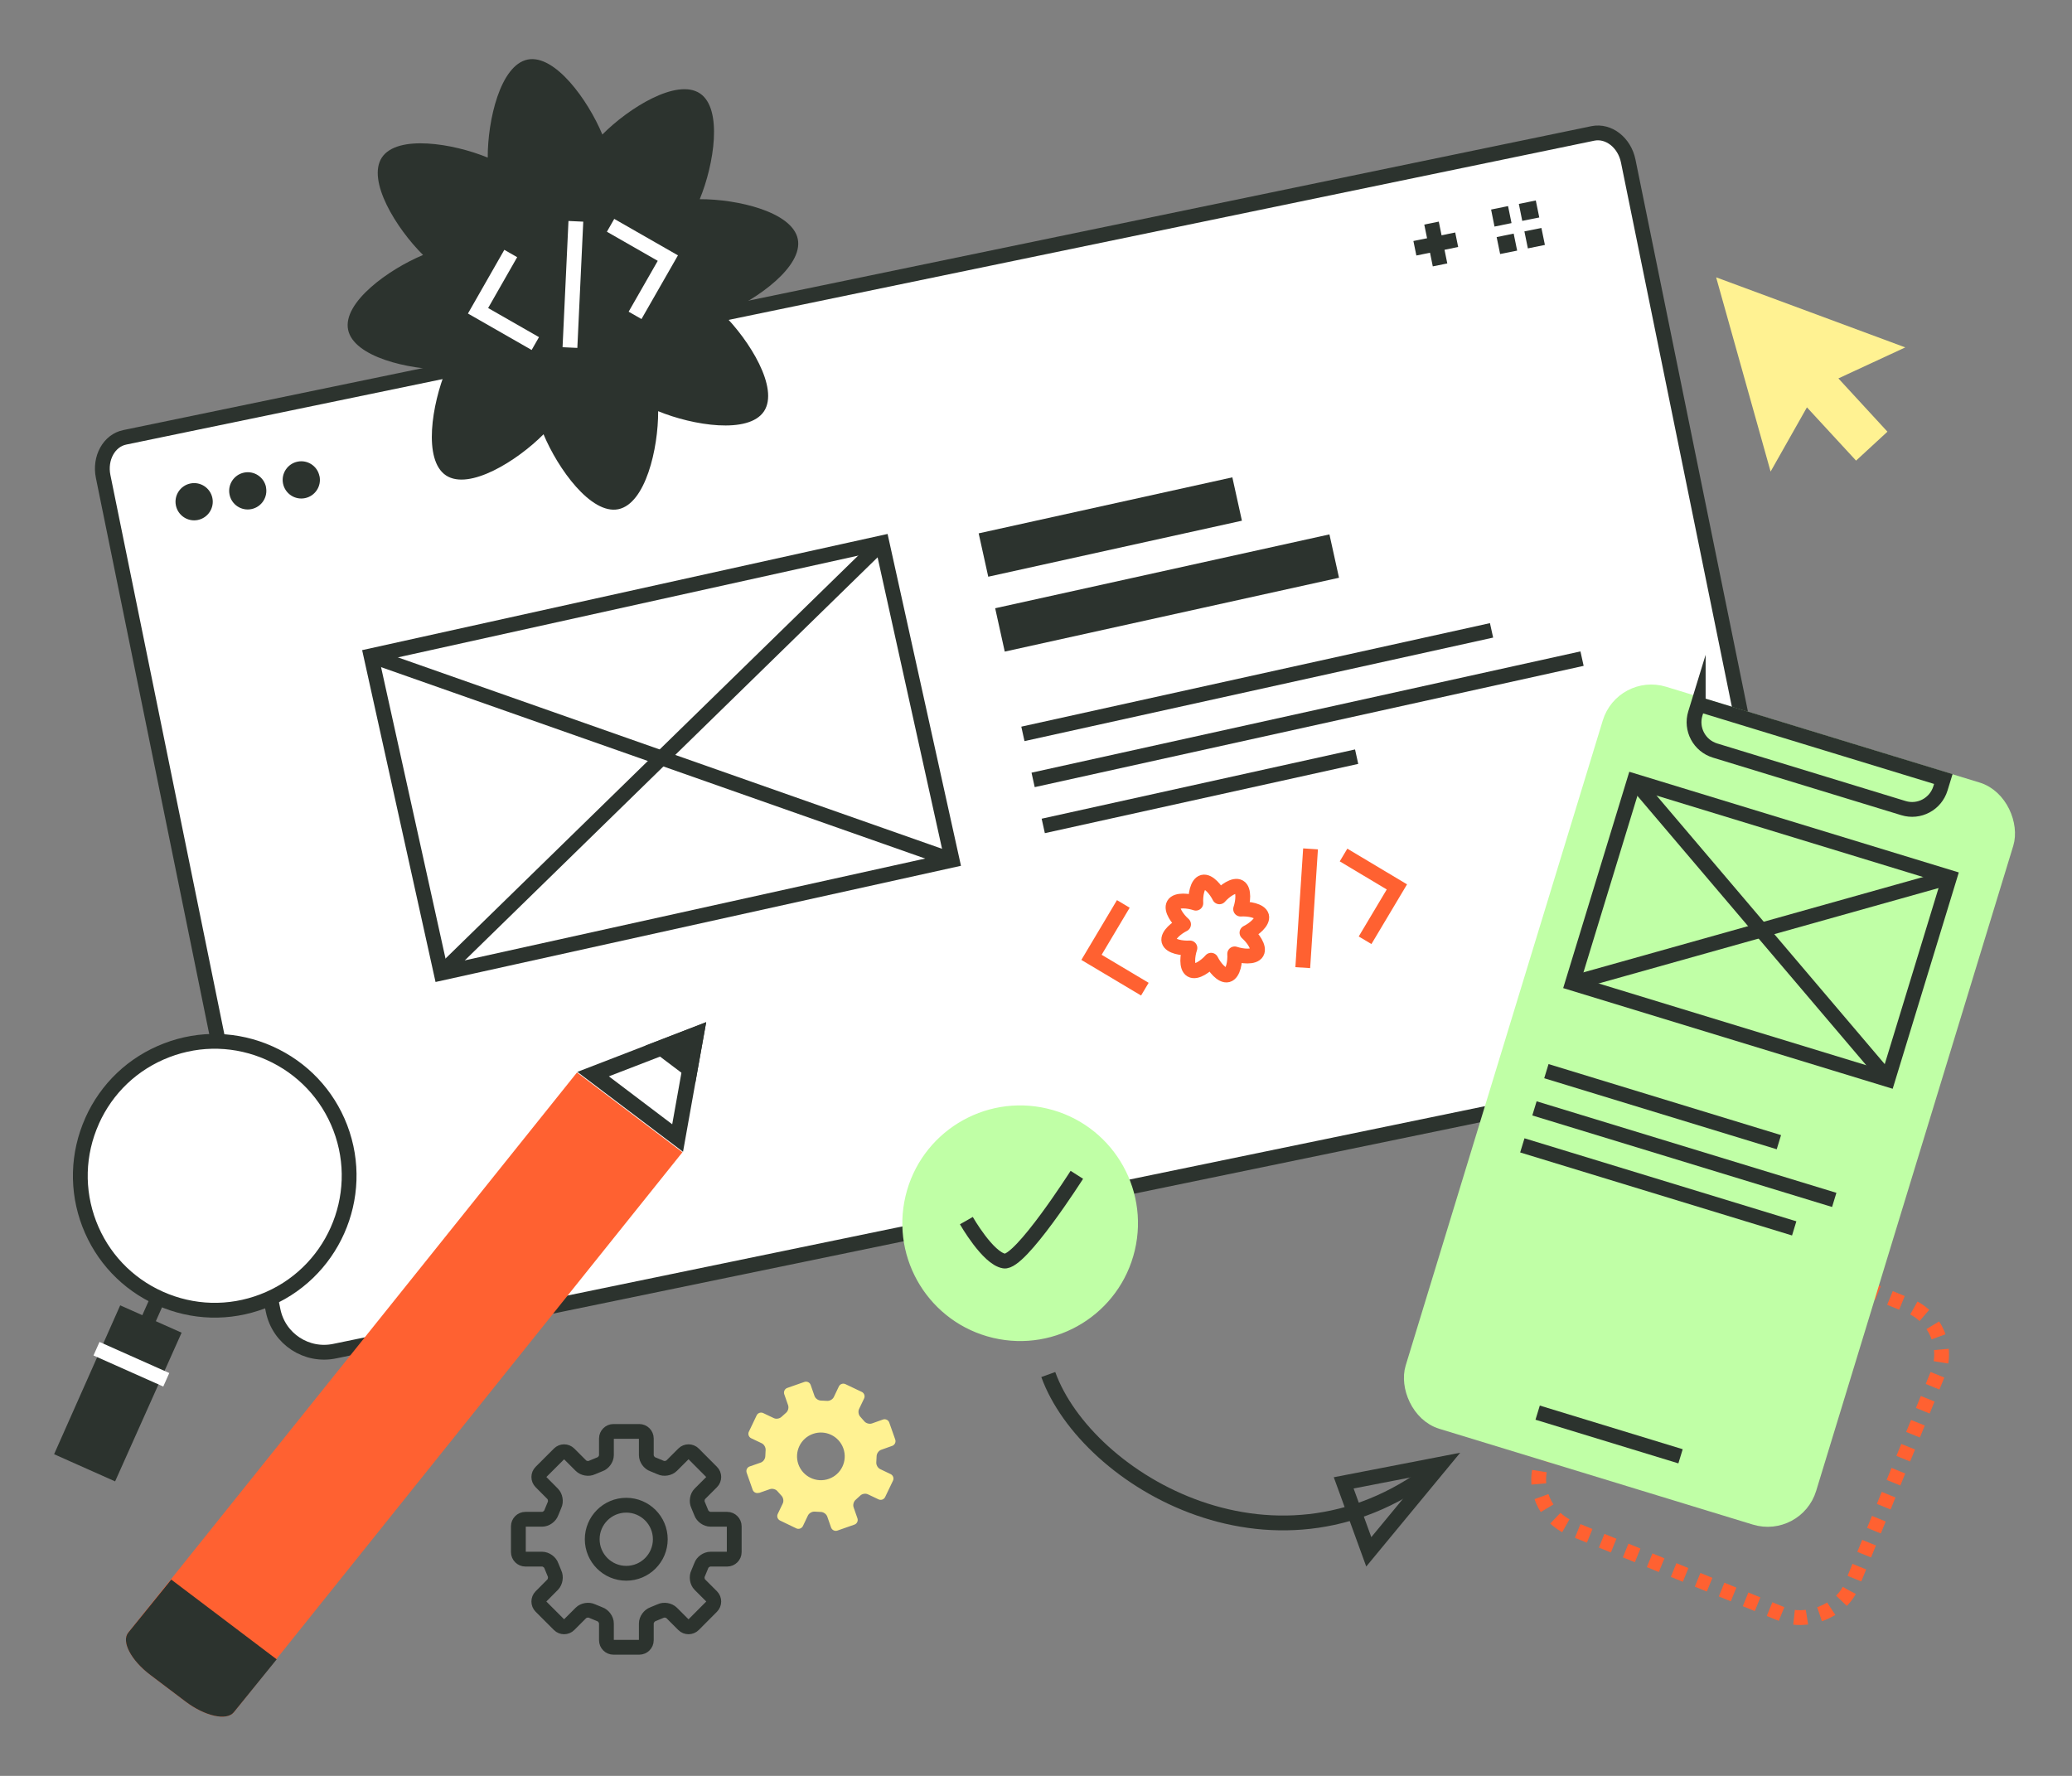 <?xml version="1.0" encoding="UTF-8"?>
<svg id="Ebene_4" data-name="Ebene 4" xmlns="http://www.w3.org/2000/svg" viewBox="0 0 280 240">
  <rect x="0" y="0" width="280" height="240" fill="#808080" stroke="none"/>
  <defs>
    <style>
      .cls-1, .cls-2, .cls-3, .cls-4, .cls-5, .cls-6, .cls-7, .cls-8, .cls-9 {
        stroke-width: 2px;
      }

      .cls-1, .cls-3, .cls-5, .cls-10, .cls-7 {
        stroke: #2c332e;
      }

      .cls-1, .cls-11 {
        fill: #2c332e;
      }

      .cls-2, .cls-3 {
        stroke-linecap: round;
      }

      .cls-2, .cls-3, .cls-9 {
        stroke-linejoin: round;
      }

      .cls-2, .cls-4, .cls-5, .cls-10, .cls-6, .cls-7, .cls-8 {
        fill: none;
      }

      .cls-2, .cls-4, .cls-8 {
        stroke: #ff6131;
      }

      .cls-12 {
        fill: #ff6131;
      }

      .cls-3, .cls-13 {
        fill: #fff;
      }

      .cls-14 {
        fill: #fff292;
      }

      .cls-10 {
        stroke-width: 6px;
      }

      .cls-6 {
        stroke: #fff;
      }

      .cls-7, .cls-8 {
        stroke-miterlimit: 10;
      }

      .cls-8 {
        stroke-dasharray: 1.75;
      }

      .cls-9 {
        fill: #c0ffa6;
        stroke: #c0ffa6;
      }
    </style>
  </defs>
  <path class="cls-3" d="M237.59,142.88c3.77-.8,6.2-4.5,5.43-8.28l-22.99-112.84c-.51-2.49-2.64-4.16-4.77-3.73L16.87,59.1c-2.13.43-3.44,2.81-2.93,5.3l22.97,112.72c.78,3.83,4.53,6.29,8.36,5.47l192.33-39.7Z"/>
  <rect class="cls-8" x="212.62" y="168.99" width="45.08" height="45.08" rx="7.1" ry="7.1" transform="translate(-30.93 337.05) rotate(-67.84)"/>
  <g>
    <g>
      <path class="cls-11" d="M28.7,67.3c.28,1.36-.6,2.69-1.96,2.97-1.36.28-2.69-.6-2.97-1.96-.28-1.36.6-2.69,1.96-2.97,1.36-.28,2.69.6,2.97,1.96Z"/>
      <path class="cls-11" d="M35.94,65.83c.28,1.36-.6,2.69-1.96,2.97-1.36.28-2.69-.6-2.96-1.96-.28-1.36.6-2.69,1.96-2.97,1.36-.28,2.69.6,2.97,1.96Z"/>
      <path class="cls-11" d="M43.18,64.35c.28,1.36-.6,2.69-1.96,2.97-1.36.28-2.69-.6-2.97-1.96-.28-1.36.6-2.69,1.96-2.97,1.36-.28,2.69.6,2.96,1.96Z"/>
    </g>
    <g>
      <line class="cls-5" x1="193.45" y1="30.15" x2="194.6" y2="35.8"/>
      <line class="cls-5" x1="196.85" y1="32.4" x2="191.2" y2="33.55"/>
    </g>
    <g>
      <polygon class="cls-11" points="203.79 27.85 201.5 28.32 201.96 30.62 204.26 30.15 203.79 27.85 203.79 27.85"/>
      <polygon class="cls-11" points="204.55 31.57 202.25 32.04 202.72 34.33 205.02 33.87 204.55 31.57 204.55 31.57"/>
      <polygon class="cls-11" points="207.54 27.09 205.25 27.56 205.71 29.85 208.01 29.39 207.54 27.09 207.54 27.09"/>
      <polygon class="cls-11" points="208.3 30.81 206 31.27 206.47 33.57 208.77 33.1 208.3 30.81 208.3 30.81"/>
    </g>
  </g>
  <g>
    <path class="cls-12" d="M20.32,226.36l4.75,3.59c2.62,1.98,5.54,2.64,6.52,1.46l60.63-75.69-14.25-10.78-60.63,75.68c-.98,1.18.35,3.75,2.98,5.73Z"/>
    <path class="cls-11" d="M37.39,224.25l-14.25-10.78-5.8,7.16c-.98,1.18.35,3.75,2.98,5.73l4.75,3.59c2.62,1.98,5.54,2.64,6.52,1.46l5.8-7.16Z"/>
    <path class="cls-11" d="M92.72,141.43l-1.88,10.51-8.56-6.48,10.44-4.03M95.43,138.14l-17.41,6.72,14.28,10.8,3.13-17.52h0Z"/>
    <polygon class="cls-11" points="93.95 146.38 95.43 138.14 87.23 141.31 93.95 146.38"/>
  </g>
  <g>
    <g>
      <line class="cls-5" x1="138.23" y1="99.18" x2="201.56" y2="85.19"/>
      <line class="cls-5" x1="139.61" y1="105.4" x2="213.79" y2="89.01"/>
      <line class="cls-5" x1="140.98" y1="111.62" x2="183.33" y2="102.26"/>
    </g>
    <g>
      <line class="cls-10" x1="132.9" y1="75.01" x2="167.18" y2="67.44"/>
      <line class="cls-10" x1="135.13" y1="85.13" x2="180.3" y2="75.15"/>
    </g>
    <g>
      <rect class="cls-7" x="54.04" y="80.47" width="70.72" height="43.93" transform="translate(-20.01 21.72) rotate(-12.47)"/>
      <line class="cls-7" x1="119.18" y1="73.35" x2="59.61" y2="131.52"/>
      <line class="cls-7" x1="50.13" y1="88.62" x2="128.67" y2="116.25"/>
    </g>
  </g>
  <g>
    <rect class="cls-9" x="203.02" y="97.98" width="56" height="102.86" rx="5.85" ry="5.85" transform="translate(53.73 -60.97) rotate(16.99)"/>
    <path class="cls-7" d="M229.49,95.16l-.39,1.27c-.65,2.11.54,4.35,2.66,5l25.46,7.78c2.11.65,4.35-.54,5-2.66l.39-1.27-33.12-10.12Z"/>
    <line class="cls-7" x1="207.79" y1="190.91" x2="227.1" y2="196.81"/>
    <g>
      <rect class="cls-7" x="215.71" y="111.42" width="44.56" height="28.57" transform="translate(47.1 -64.04) rotate(16.99)"/>
      <line class="cls-7" x1="263.48" y1="118.55" x2="212.51" y2="132.86"/>
      <line class="cls-7" x1="255.13" y1="145.87" x2="220.86" y2="105.53"/>
      <line class="cls-7" x1="240.39" y1="154.36" x2="208.97" y2="144.76"/>
      <line class="cls-7" x1="247.87" y1="162.16" x2="207.36" y2="149.79"/>
      <line class="cls-7" x1="242.46" y1="166.01" x2="205.72" y2="154.79"/>
    </g>
  </g>
  <path class="cls-14" d="M102.55,201.77l1.49-.52c.35-.12.82.01,1.04.3l.51.57c.26.26.35.73.19,1.06l-.68,1.42c-.16.33-.02.73.31.89l2.2,1.06c.33.16.73.01.89-.31l.68-1.43c.16-.33.58-.56.95-.52l.77.04c.37,0,.76.27.89.62l.52,1.49c.12.34.51.53.85.41l2.31-.81c.34-.12.52-.51.4-.85l-.52-1.49c-.12-.35.02-.81.31-1.04l.57-.52c.26-.27.73-.35,1.06-.19l1.43.68c.33.16.73.02.89-.31l1.06-2.21c.16-.33.02-.73-.31-.89l-1.42-.68c-.33-.16-.56-.58-.52-.95l.04-.77c0-.37.27-.77.62-.89l1.49-.53c.34-.12.53-.51.41-.85l-.81-2.3c-.12-.35-.51-.53-.85-.41l-1.49.53c-.35.12-.81-.02-1.04-.3l-.51-.58c-.26-.25-.35-.73-.19-1.07l.68-1.42c.16-.33.02-.73-.31-.89l-2.21-1.05c-.33-.16-.73-.02-.89.31l-.68,1.43c-.16.33-.58.56-.95.52l-.77-.04c-.37,0-.77-.27-.89-.62l-.52-1.49c-.12-.35-.5-.53-.85-.41l-2.31.81c-.34.12-.53.5-.41.85l.52,1.49c.12.35-.01.81-.3,1.04l-.57.51c-.26.26-.73.35-1.06.19l-1.43-.68c-.33-.16-.73-.02-.89.31l-1.05,2.2c-.16.33-.02.73.31.89l1.43.68c.33.16.56.59.52.95l-.04.77c0,.37-.27.77-.62.89l-1.49.52c-.35.12-.53.5-.41.85l.81,2.3c.12.35.5.53.85.41ZM109.86,193.78c1.68-.59,3.52.29,4.11,1.97.59,1.68-.29,3.52-1.97,4.11-1.67.59-3.51-.29-4.11-1.97-.59-1.68.29-3.52,1.97-4.11Z"/>
  <g>
    <circle class="cls-9" cx="137.87" cy="165.32" r="14.92" transform="translate(-54.71 261.52) rotate(-76.72)"/>
    <path class="cls-7" d="M130.59,164.96s2.91,5.1,5.1,5.46c2.18.36,9.83-11.65,9.83-11.65"/>
  </g>
  <g>
    <path class="cls-7" d="M141.66,185.76c5.16,14.3,31.36,29.9,53.12,12.08"/>
    <polygon class="cls-7" points="181.58 200.4 194.78 197.84 184.97 209.72 181.58 200.4"/>
  </g>
  <polygon class="cls-14" points="257.47 46.95 244.69 42.21 231.91 37.48 235.59 50.6 239.27 63.73 244.18 55.05 250.82 62.25 255.06 58.34 248.43 51.14 257.47 46.95"/>
  <g>
    <g>
      <path class="cls-13" d="M12.43,151.51c1.98-4.44,5.56-7.83,10.09-9.57,4.53-1.74,9.48-1.6,13.92.39,4.42,1.98,7.81,5.56,9.54,10.07,3.58,9.35-1.11,19.88-10.46,23.46-4.54,1.74-9.49,1.6-13.93-.39-4.42-1.98-7.8-5.56-9.53-10.07-1.73-4.52-1.6-9.46.38-13.9Z"/>
      <path class="cls-5" d="M12.43,151.51c1.98-4.44,5.56-7.83,10.09-9.57,4.53-1.74,9.48-1.6,13.92.39,4.42,1.98,7.81,5.56,9.54,10.07,3.58,9.35-1.11,19.88-10.46,23.46-4.54,1.74-9.49,1.6-13.93-.39-4.42-1.98-7.8-5.56-9.53-10.07-1.73-4.52-1.6-9.46.38-13.9Z"/>
    </g>
    <polygon class="cls-1" points="8.63 196.02 15.05 198.88 23.22 180.61 16.75 177.73 8.63 196.02"/>
    <line class="cls-1" x1="20.73" y1="185.7" x2="14.27" y2="182.82"/>
    <g>
      <line class="cls-13" x1="20.1" y1="178.25" x2="21.66" y2="174.74"/>
      <line class="cls-5" x1="20.1" y1="178.25" x2="21.66" y2="174.74"/>
    </g>
    <line class="cls-6" x1="22.47" y1="186.47" x2="13.04" y2="182.27"/>
  </g>
  <path class="cls-5" d="M98.27,205.32h-2.25c-.53,0-1.09-.4-1.26-.9l-.42-1.02c-.23-.47-.13-1.15.24-1.52l1.6-1.6c.37-.37.37-.98,0-1.34l-2.46-2.47c-.37-.37-.98-.37-1.35,0l-1.6,1.6c-.37.37-1.05.48-1.52.25l-1.01-.42c-.5-.16-.9-.73-.9-1.25v-2.25c0-.52-.43-.95-.95-.95h-3.49c-.52,0-.95.43-.95.95v2.25c0,.52-.41,1.09-.91,1.25l-1.02.42c-.47.24-1.15.12-1.52-.25l-1.6-1.6c-.37-.37-.97-.37-1.34,0l-2.47,2.47c-.37.37-.37.97,0,1.34l1.59,1.6c.37.37.48,1.06.25,1.52l-.42,1.02c-.17.5-.73.9-1.25.9h-2.26c-.52,0-.95.43-.95.95v3.49c0,.52.43.95.95.95h2.26c.52,0,1.09.41,1.25.9l.42,1.02c.23.47.12,1.15-.25,1.53l-1.59,1.6c-.37.37-.37.98,0,1.35l2.47,2.47c.37.37.97.37,1.34,0l1.6-1.6c.37-.37,1.05-.48,1.52-.25l1.02.42c.5.17.91.73.91,1.26v2.26c0,.53.43.95.95.95h3.49c.52,0,.95-.43.95-.95v-2.26c0-.53.41-1.09.9-1.26l1.01-.42c.47-.23,1.15-.12,1.52.25l1.6,1.6c.37.37.98.37,1.35,0l2.46-2.47c.37-.37.37-.98,0-1.35l-1.6-1.6c-.37-.37-.48-1.06-.24-1.53l.42-1.02c.16-.5.73-.9,1.26-.9h2.25c.52,0,.95-.43.95-.95v-3.49c0-.52-.43-.95-.95-.95ZM84.63,212.62c-2.54,0-4.6-2.06-4.6-4.6s2.06-4.6,4.6-4.6,4.6,2.06,4.6,4.6-2.06,4.6-4.6,4.6Z"/>
  <path class="cls-11" d="M47.04,44.56c-.74-3.68,5.45-8.15,10.13-10.1-3.6-3.57-7.63-10.05-5.56-13.18,2.08-3.12,9.61-1.91,14.3.02-.02-5.07,1.71-12.5,5.39-13.25,3.68-.74,8.15,5.45,10.1,10.13,3.57-3.6,10.05-7.63,13.18-5.56,3.12,2.08,1.91,9.61-.02,14.3,5.07-.02,12.5,1.71,13.25,5.39.74,3.68-5.45,8.15-10.13,10.1,3.6,3.57,7.63,10.05,5.56,13.18-2.08,3.12-9.61,1.91-14.3-.02.02,5.07-1.71,12.5-5.39,13.25-3.68.74-8.15-5.45-10.1-10.13-3.57,3.6-10.05,7.63-13.18,5.56-3.13-2.08-1.91-9.61.02-14.3-5.07.02-12.5-1.71-13.25-5.39Z"/>
  <g>
    <g>
      <polyline class="cls-6" points="69.02 34.26 64.6 42 72.34 46.43"/>
      <polyline class="cls-6" points="82.51 30.45 90.25 34.88 85.82 42.62"/>
    </g>
    <line class="cls-6" x1="77.82" y1="29.91" x2="77.02" y2="46.97"/>
  </g>
  <g>
    <polyline class="cls-4" points="151.8 122.16 147.5 129.38 154.71 133.68"/>
    <polyline class="cls-4" points="181.56 115.55 188.77 119.86 184.47 127.07"/>
    <line class="cls-4" x1="177.1" y1="114.72" x2="176.05" y2="130.77"/>
    <path class="cls-2" d="M157.96,127.16c-.2-.76,1.03-1.77,1.98-2.24-.8-.7-1.73-2-1.33-2.68.39-.68,1.98-.52,2.99-.18-.07-1.06.19-2.63.95-2.84.76-.2,1.77,1.03,2.24,1.98.7-.8,2-1.73,2.68-1.33.68.39.52,1.98.18,2.99,1.06-.07,2.63.19,2.84.95.2.76-1.03,1.77-1.98,2.24.8.7,1.73,2,1.33,2.68-.39.68-1.98.52-2.99.18.07,1.06-.19,2.63-.95,2.84-.76.2-1.77-1.03-2.24-1.98-.7.8-2,1.73-2.68,1.33-.68-.39-.52-1.98-.18-2.99-1.06.07-2.63-.19-2.84-.95Z"/>
  </g>
</svg>